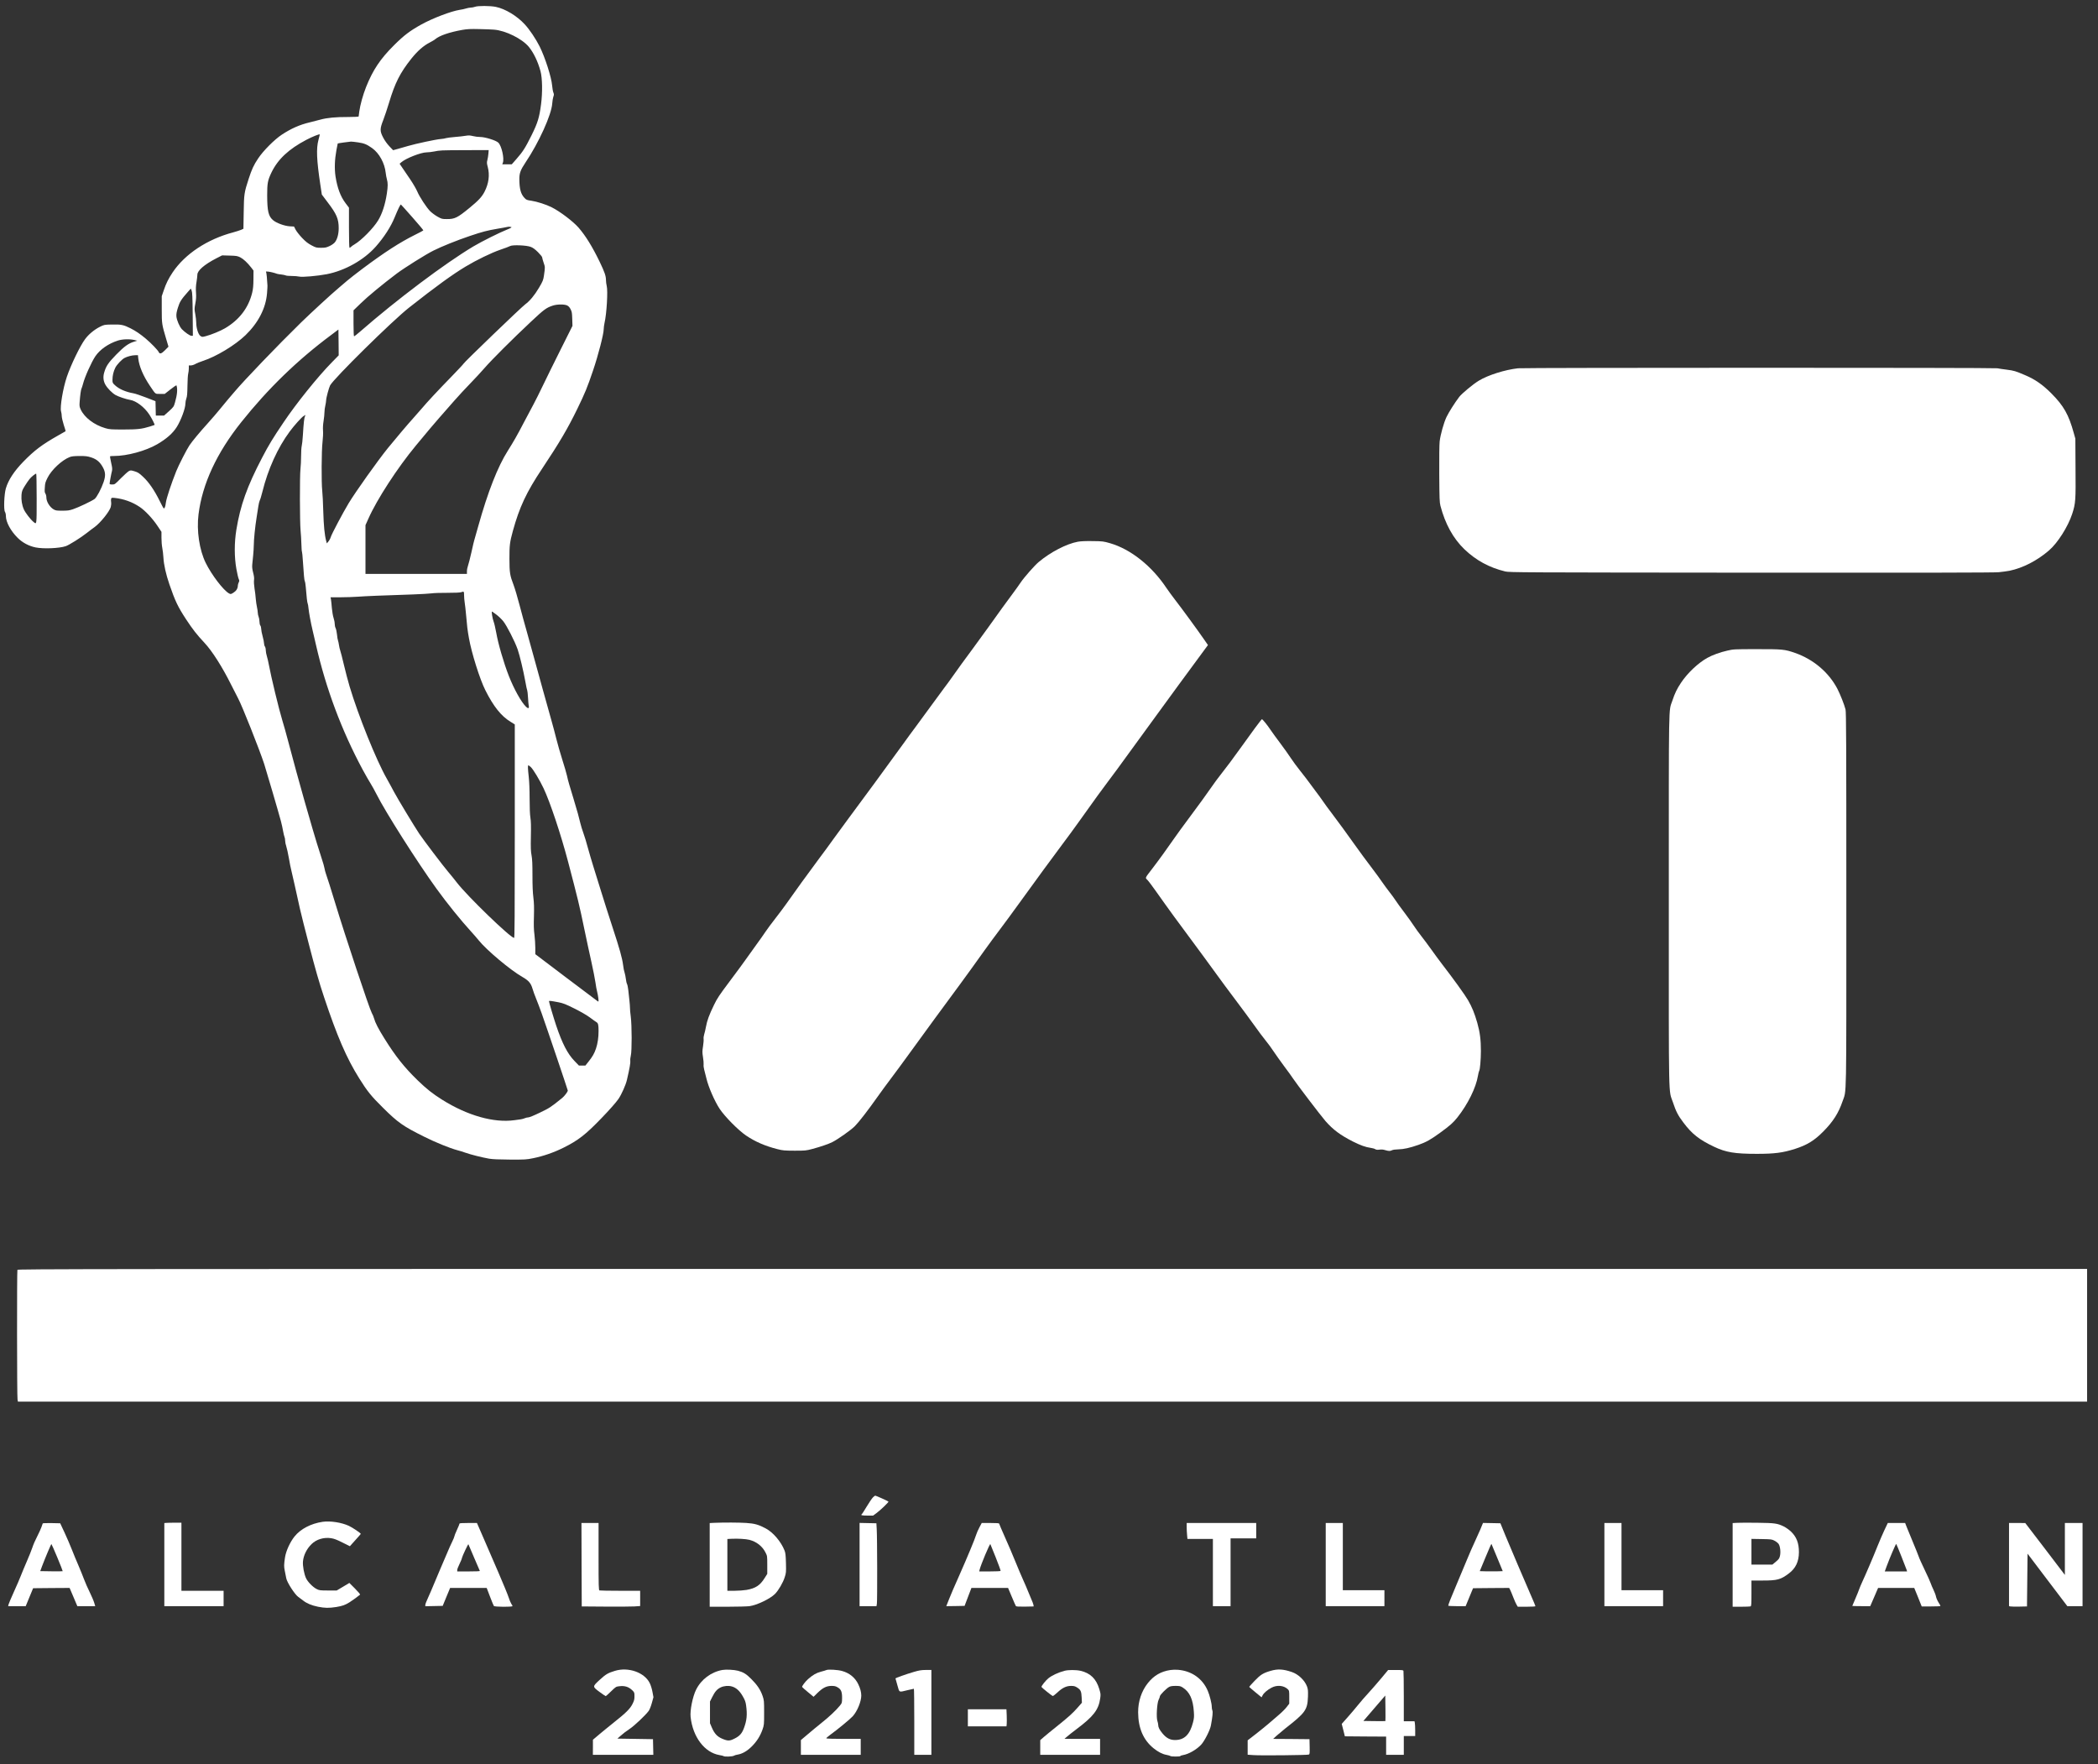 <svg width="132" height="111" viewBox="0 0 132 111" fill="none" xmlns="http://www.w3.org/2000/svg">
<rect x="0" y="0" width="132" height="111" fill="#333333" stroke="none"/>
<path d="M29.88 0.429C29.811 0.454 29.69 0.479 29.611 0.479C29.535 0.483 29.406 0.504 29.324 0.533C29.245 0.561 29.058 0.601 28.912 0.622C28.381 0.705 27.223 1.146 26.509 1.54C25.788 1.941 25.423 2.217 24.795 2.841C23.924 3.708 23.462 4.4 23.031 5.479C22.831 5.988 22.666 6.583 22.605 7.016C22.583 7.171 22.565 7.31 22.565 7.328C22.565 7.346 22.271 7.361 21.913 7.361C21.127 7.357 20.575 7.411 20.163 7.525C19.994 7.572 19.686 7.651 19.478 7.701C18.854 7.848 18.313 8.088 17.721 8.479C17.259 8.787 16.563 9.486 16.244 9.966C15.957 10.396 15.846 10.64 15.645 11.253C15.362 12.124 15.351 12.21 15.333 13.361L15.315 14.393L15.168 14.461C15.086 14.497 14.856 14.568 14.663 14.622C13.042 15.052 11.644 15.977 10.869 17.127C10.597 17.536 10.45 17.83 10.299 18.278L10.177 18.636V19.461C10.177 20.371 10.184 20.411 10.453 21.317L10.6 21.812L10.389 22.027C10.159 22.26 10.052 22.292 9.987 22.152C9.93 22.027 9.518 21.601 9.18 21.314C8.822 21.013 8.535 20.819 8.202 20.651C7.782 20.439 7.606 20.403 7.047 20.418C6.559 20.428 6.556 20.428 6.28 20.565C5.928 20.744 5.577 21.034 5.355 21.335C5.036 21.765 4.462 22.955 4.207 23.704C3.96 24.436 3.763 25.618 3.842 25.887C3.867 25.966 3.885 26.099 3.885 26.181C3.885 26.267 3.942 26.511 4.01 26.729C4.082 26.945 4.136 27.124 4.128 27.131C4.121 27.134 3.91 27.256 3.655 27.4C2.637 27.977 2.164 28.335 1.464 29.052C0.887 29.647 0.521 30.203 0.367 30.733C0.26 31.102 0.224 32.081 0.313 32.206C0.346 32.256 0.371 32.364 0.371 32.471C0.374 32.851 0.672 33.403 1.109 33.837C1.414 34.142 1.816 34.357 2.243 34.443C2.744 34.543 3.727 34.5 4.136 34.364C4.347 34.292 5.075 33.837 5.462 33.532C5.631 33.4 5.85 33.231 5.954 33.16C6.316 32.898 6.886 32.188 6.968 31.901C6.993 31.812 7.004 31.676 6.993 31.604C6.979 31.529 6.979 31.432 6.99 31.389C7.011 31.314 7.026 31.31 7.216 31.328C7.782 31.389 8.32 31.579 8.793 31.898C9.123 32.117 9.596 32.618 9.905 33.081L10.159 33.461V33.837C10.159 34.045 10.181 34.328 10.21 34.471C10.238 34.615 10.271 34.883 10.281 35.073C10.306 35.532 10.443 36.142 10.658 36.765C11.02 37.819 11.195 38.184 11.715 38.977C12.139 39.618 12.375 39.919 12.87 40.45C13.35 40.962 13.985 41.962 14.541 43.077C14.699 43.392 14.896 43.783 14.982 43.941C15.233 44.407 16.305 47.109 16.62 48.059C16.753 48.471 17.556 51.213 17.674 51.664C17.725 51.851 17.786 52.138 17.814 52.303C17.843 52.464 17.883 52.629 17.904 52.668C17.922 52.704 17.94 52.804 17.94 52.89C17.94 52.976 17.972 53.138 18.012 53.249C18.047 53.356 18.123 53.686 18.173 53.98C18.223 54.274 18.295 54.643 18.338 54.801C18.377 54.958 18.463 55.346 18.535 55.661C18.826 56.998 18.955 57.56 19.105 58.134C19.191 58.467 19.345 59.059 19.442 59.442C19.847 61.008 20.077 61.804 20.396 62.758C21.21 65.198 21.802 66.571 22.601 67.847C23.107 68.657 23.358 68.969 24.096 69.697C25.043 70.636 25.362 70.858 26.685 71.517C27.377 71.865 28.32 72.248 28.761 72.363C28.886 72.395 29.119 72.467 29.281 72.524C29.614 72.643 30.324 72.822 30.776 72.901C30.988 72.937 31.389 72.954 32.085 72.958C33.031 72.962 33.114 72.958 33.54 72.872C34.175 72.743 34.824 72.521 35.441 72.216C36.373 71.754 36.839 71.392 37.825 70.37C38.32 69.861 38.768 69.352 38.911 69.144C39.105 68.858 39.374 68.259 39.446 67.937C39.614 67.216 39.675 66.858 39.657 66.736C39.647 66.668 39.661 66.521 39.69 66.41C39.761 66.13 39.758 64.521 39.686 63.965C39.657 63.74 39.632 63.492 39.636 63.41C39.636 63.327 39.621 63.112 39.6 62.937C39.578 62.758 39.55 62.478 39.532 62.309C39.514 62.141 39.478 61.965 39.453 61.915C39.424 61.865 39.392 61.722 39.378 61.593C39.363 61.464 39.327 61.288 39.299 61.198C39.267 61.109 39.223 60.901 39.206 60.733C39.145 60.267 38.994 59.725 38.524 58.295C38.288 57.575 37.972 56.582 37.822 56.091C37.671 55.596 37.452 54.898 37.337 54.532C37.223 54.166 37.061 53.618 36.979 53.313C36.9 53.009 36.775 52.604 36.706 52.417C36.638 52.231 36.549 51.948 36.513 51.79C36.438 51.457 36.323 51.044 36.083 50.249C35.989 49.933 35.867 49.535 35.817 49.367C35.767 49.199 35.699 48.941 35.67 48.794C35.638 48.647 35.509 48.206 35.383 47.812C35.258 47.417 35.089 46.83 35.007 46.503C34.928 46.177 34.788 45.661 34.702 45.356C34.412 44.328 33.888 42.443 33.608 41.414C33.454 40.851 33.239 40.077 33.132 39.693C33.02 39.31 32.823 38.582 32.691 38.081C32.562 37.579 32.389 37.005 32.314 36.808C32.081 36.199 32.056 36.041 32.052 35.177C32.049 34.321 32.074 34.113 32.268 33.407C32.684 31.901 33.121 30.966 34.114 29.479C35.2 27.844 35.713 26.977 36.319 25.733C36.814 24.715 36.95 24.382 37.312 23.314C37.639 22.353 37.983 21.016 37.983 20.719C37.983 20.626 38.008 20.45 38.033 20.328C38.169 19.758 38.255 18.299 38.173 17.991C38.148 17.891 38.126 17.73 38.126 17.629C38.126 17.364 38.044 17.127 37.728 16.468C37.266 15.515 36.843 14.83 36.398 14.318C36.054 13.927 35.233 13.303 34.709 13.041C34.361 12.866 33.788 12.683 33.429 12.629C33.153 12.59 33.114 12.576 33.006 12.461C32.766 12.21 32.68 11.891 32.676 11.26C32.676 10.891 32.752 10.69 33.06 10.228C33.903 8.977 34.699 7.217 34.745 6.511C34.756 6.361 34.785 6.171 34.813 6.092C34.86 5.966 34.86 5.931 34.817 5.823C34.788 5.755 34.752 5.554 34.738 5.379C34.695 4.859 34.297 3.615 33.949 2.916C33.705 2.436 33.322 1.862 33.017 1.533C32.529 1.002 31.791 0.554 31.192 0.432C30.844 0.361 30.062 0.357 29.88 0.429ZM31.088 1.866C31.812 1.923 32.848 2.436 33.272 2.948C33.58 3.325 33.845 3.88 34.007 4.479C34.125 4.923 34.139 5.816 34.042 6.558C33.935 7.389 33.831 7.73 33.444 8.511C33.049 9.307 32.891 9.551 32.497 9.999L32.199 10.339H31.902H31.601L31.637 10.246C31.741 9.977 31.558 9.163 31.35 8.973C31.203 8.83 30.514 8.619 30.217 8.619C30.088 8.619 29.88 8.594 29.754 8.561C29.564 8.515 29.485 8.511 29.295 8.543C29.17 8.565 28.865 8.601 28.614 8.619C28.363 8.64 28.116 8.672 28.065 8.69C28.015 8.712 27.857 8.737 27.718 8.748C27.431 8.769 26.158 9.042 25.685 9.181C25.516 9.232 25.236 9.31 25.057 9.361L24.734 9.45L24.501 9.206C24.354 9.049 24.207 8.848 24.107 8.654C23.895 8.246 23.895 8.106 24.118 7.54C24.204 7.314 24.369 6.827 24.48 6.454C24.849 5.221 25.175 4.579 25.867 3.708C26.273 3.199 26.649 2.87 27.061 2.662C27.183 2.601 27.327 2.515 27.381 2.468C27.653 2.239 28.266 2.027 29.091 1.88C29.403 1.827 29.586 1.816 30.166 1.83C30.55 1.837 30.966 1.855 31.088 1.866ZM20.037 8.801C19.89 9.346 19.923 10.074 20.152 11.604L20.249 12.242L20.608 12.719C21.181 13.468 21.31 13.773 21.31 14.357C21.31 14.719 21.224 15.041 21.077 15.235C21.013 15.317 20.887 15.407 20.74 15.479C20.532 15.575 20.468 15.59 20.199 15.59C19.908 15.59 19.88 15.583 19.6 15.436C19.374 15.314 19.238 15.21 19.008 14.97C18.843 14.798 18.664 14.568 18.603 14.457L18.499 14.253L18.23 14.239C17.893 14.217 17.388 14.031 17.183 13.855C16.889 13.608 16.814 13.289 16.81 12.292C16.81 11.518 16.843 11.353 17.079 10.855C17.481 10.02 18.166 9.378 19.281 8.794C19.643 8.604 20.088 8.425 20.12 8.457C20.123 8.461 20.088 8.615 20.037 8.801ZM22.537 8.959C22.916 9.016 23.074 9.081 23.411 9.318C23.86 9.637 24.204 10.264 24.268 10.877C24.283 11.006 24.315 11.188 24.344 11.285C24.408 11.511 24.408 11.719 24.34 12.174C24.236 12.866 24.046 13.447 23.791 13.866C23.494 14.357 22.741 15.12 22.311 15.371C22.221 15.421 22.117 15.497 22.081 15.536C22.045 15.575 22.002 15.597 21.988 15.586C21.97 15.575 21.956 15.006 21.956 14.318V13.067L21.741 12.783C21.421 12.361 21.221 11.816 21.109 11.095C21.038 10.601 21.056 10.052 21.167 9.443C21.21 9.217 21.246 9.031 21.249 9.027C21.264 9.013 21.977 8.913 22.081 8.909C22.142 8.909 22.346 8.93 22.537 8.959ZM30.729 9.665C30.719 9.791 30.69 9.97 30.665 10.067C30.625 10.217 30.625 10.271 30.686 10.497C30.823 11.013 30.751 11.55 30.482 12.07C30.317 12.389 30.095 12.626 29.543 13.077C28.779 13.705 28.61 13.787 28.112 13.783C27.811 13.783 27.789 13.776 27.524 13.629C27.373 13.543 27.172 13.393 27.072 13.296C26.828 13.049 26.395 12.389 26.247 12.034C26.179 11.877 25.982 11.54 25.814 11.292C25.642 11.041 25.419 10.719 25.322 10.568L25.143 10.303L25.244 10.214C25.527 9.963 26.488 9.586 26.839 9.586C26.95 9.586 27.158 9.561 27.302 9.533C27.707 9.454 27.689 9.454 29.263 9.447L30.747 9.443L30.729 9.665ZM25.953 13.68C26.337 14.113 26.645 14.482 26.635 14.497C26.624 14.511 26.387 14.64 26.108 14.776C25.157 15.249 24.197 15.869 22.805 16.909C22.418 17.199 21.984 17.54 21.841 17.662C21.701 17.783 21.461 17.988 21.307 18.117C20.83 18.518 19.6 19.651 18.947 20.285C17.449 21.751 15.348 23.941 14.738 24.669C14.645 24.78 14.458 24.998 14.326 25.152C14.193 25.306 13.963 25.586 13.816 25.769C13.669 25.952 13.34 26.335 13.085 26.618C12.569 27.188 12.095 27.758 11.92 28.02C11.758 28.256 11.228 29.292 11.091 29.64C10.776 30.428 10.475 31.339 10.439 31.608C10.403 31.884 10.364 31.987 10.303 31.987C10.288 31.987 10.17 31.772 10.041 31.507C9.711 30.84 9.363 30.335 9.005 30.002C8.754 29.765 8.675 29.715 8.471 29.654C8.241 29.586 8.223 29.582 8.108 29.64C8.044 29.676 7.818 29.876 7.606 30.091C7.23 30.475 7.219 30.482 7.061 30.482C6.943 30.482 6.896 30.468 6.896 30.432C6.896 30.36 6.997 29.808 7.043 29.64C7.072 29.521 7.065 29.425 6.993 29.113C6.947 28.901 6.914 28.719 6.925 28.708C6.936 28.697 7.047 28.69 7.169 28.69C7.997 28.69 9.166 28.371 9.89 27.952C10.482 27.604 10.858 27.274 11.117 26.873C11.382 26.453 11.665 25.697 11.665 25.393C11.665 25.299 11.694 25.152 11.726 25.066C11.773 24.945 11.787 24.765 11.794 24.282C11.798 23.937 11.819 23.59 11.841 23.511C11.862 23.432 11.88 23.282 11.88 23.177V22.991H12.009C12.081 22.991 12.203 22.952 12.286 22.905C12.368 22.855 12.59 22.765 12.777 22.704C13.598 22.439 14.792 21.719 15.444 21.091C16.251 20.31 16.724 19.393 16.8 18.457C16.818 18.221 16.832 18.002 16.828 17.973C16.81 17.586 16.767 17.156 16.742 17.117C16.717 17.077 16.742 17.074 16.868 17.088C17.026 17.106 17.284 17.171 17.42 17.224C17.459 17.239 17.585 17.26 17.703 17.271C17.818 17.285 17.94 17.31 17.976 17.328C18.012 17.35 18.184 17.364 18.359 17.364C18.532 17.364 18.747 17.382 18.836 17.403C19.026 17.446 19.969 17.364 20.55 17.253C21.701 17.031 22.895 16.36 23.644 15.515C24.164 14.927 24.587 14.271 24.828 13.68C25.046 13.149 25.193 12.848 25.226 12.87C25.244 12.88 25.57 13.246 25.953 13.68ZM32.142 14.282C32.242 14.282 32.142 14.353 31.916 14.439C31.464 14.615 30.313 15.188 29.79 15.5C28.004 16.565 24.978 18.837 22.662 20.859C22.468 21.027 22.296 21.163 22.278 21.163C22.257 21.163 22.242 20.851 22.242 20.346V19.525L22.701 19.081C23.135 18.654 24.085 17.873 24.96 17.213C25.437 16.855 26.796 16.002 27.266 15.769C27.779 15.511 28.75 15.12 29.557 14.848C30.367 14.575 30.647 14.504 31.314 14.389C31.561 14.35 31.819 14.3 31.887 14.285C31.956 14.267 32.035 14.26 32.06 14.267C32.088 14.274 32.124 14.282 32.142 14.282ZM33.393 15.533C33.533 15.586 33.659 15.679 33.849 15.866C33.992 16.009 34.111 16.156 34.111 16.192C34.111 16.228 34.154 16.378 34.204 16.529C34.3 16.805 34.3 16.801 34.225 17.328C34.182 17.622 34.154 17.694 33.913 18.102C33.637 18.572 33.332 18.938 33.049 19.145C32.802 19.325 29.163 22.826 29.163 22.884C29.163 22.902 28.843 23.242 28.456 23.643C27.506 24.618 26.868 25.306 26.534 25.704C26.38 25.887 26.133 26.167 25.982 26.332C25.713 26.625 24.828 27.669 24.408 28.188C23.756 28.995 22.379 30.934 21.941 31.654C21.576 32.26 20.866 33.6 20.808 33.797C20.787 33.876 20.722 33.998 20.665 34.066L20.564 34.188L20.525 34.048C20.421 33.654 20.367 33.091 20.339 32.167C20.324 31.625 20.296 31.045 20.274 30.876C20.217 30.375 20.227 28.349 20.292 27.812C20.324 27.532 20.335 27.246 20.324 27.095C20.31 26.934 20.321 26.722 20.357 26.497C20.389 26.303 20.414 26.052 20.414 25.941C20.414 25.826 20.439 25.636 20.468 25.518C20.496 25.4 20.518 25.246 20.521 25.174C20.521 25.034 20.697 24.385 20.769 24.249C21.006 23.808 24.688 20.178 25.738 19.353C27.431 18.02 28.463 17.271 29.299 16.769C29.984 16.357 30.923 15.902 31.479 15.712C31.766 15.615 32.045 15.511 32.099 15.479C32.246 15.396 33.128 15.429 33.393 15.533ZM15.111 16.188C15.315 16.292 15.57 16.529 15.814 16.844L15.95 17.023L15.946 17.561C15.943 17.98 15.925 18.17 15.867 18.414C15.634 19.371 15.057 20.124 14.157 20.654C13.87 20.823 13.297 21.059 12.952 21.149C12.719 21.21 12.716 21.21 12.608 21.135C12.472 21.038 12.347 20.64 12.347 20.307C12.347 20.181 12.318 19.934 12.286 19.762C12.228 19.461 12.228 19.428 12.289 19.099C12.339 18.837 12.35 18.672 12.332 18.411C12.314 18.167 12.325 17.966 12.364 17.74C12.393 17.561 12.418 17.357 12.418 17.282C12.418 17.023 12.856 16.644 13.598 16.26L13.974 16.067L14.44 16.081C14.867 16.092 14.928 16.102 15.111 16.188ZM12.124 19.773L12.135 21.127H12.042C11.945 21.127 11.629 20.905 11.443 20.712C11.292 20.55 11.117 20.135 11.099 19.909C11.088 19.755 11.11 19.622 11.195 19.353C11.31 18.98 11.403 18.837 11.827 18.357L12.006 18.156L12.06 18.289C12.099 18.393 12.113 18.697 12.124 19.773ZM35.688 19.221C35.771 19.26 35.842 19.339 35.903 19.461C35.982 19.615 35.993 19.694 36.004 20.07L36.018 20.504L35.265 22.009C34.853 22.834 34.351 23.848 34.154 24.264C33.956 24.676 33.695 25.203 33.573 25.428C33.447 25.654 33.175 26.174 32.96 26.582C32.554 27.364 32.3 27.808 31.952 28.357C31.31 29.371 30.697 30.941 30.091 33.102C29.955 33.6 29.837 34.016 29.829 34.027C29.822 34.038 29.747 34.353 29.665 34.729C29.582 35.102 29.482 35.489 29.446 35.59C29.41 35.686 29.378 35.844 29.378 35.937V36.109H26.186H22.995V34.575V33.041L23.178 32.633C23.705 31.436 25.014 29.421 26.169 28.03C27.036 26.984 27.216 26.773 27.624 26.303C27.868 26.023 28.295 25.54 28.567 25.228C28.843 24.916 29.302 24.414 29.593 24.12C29.88 23.823 30.285 23.389 30.489 23.152C30.919 22.654 32.228 21.346 33.401 20.246C34.229 19.468 34.376 19.357 34.792 19.224C35.061 19.138 35.52 19.135 35.688 19.221ZM20.869 22.808C19.991 23.704 18.635 25.389 17.84 26.575C17.169 27.568 16.907 27.998 16.491 28.797C15.545 30.608 15.122 31.794 14.871 33.331C14.738 34.156 14.738 35.045 14.874 35.805C14.924 36.081 14.989 36.36 15.018 36.425C15.064 36.529 15.064 36.554 15.018 36.647C14.989 36.704 14.964 36.794 14.964 36.844C14.964 37.02 14.867 37.177 14.691 37.288C14.523 37.392 14.516 37.392 14.408 37.335C14.053 37.138 13.315 36.17 12.942 35.414C12.544 34.604 12.361 33.382 12.49 32.364C12.73 30.443 13.634 28.496 15.183 26.557C16.857 24.457 18.707 22.661 20.826 21.084L21.292 20.733L21.303 21.547L21.31 22.357L20.869 22.808ZM8.456 21.393L8.635 21.436L8.438 21.497C8.083 21.604 7.818 21.794 7.316 22.307C6.814 22.823 6.671 23.034 6.556 23.436C6.473 23.712 6.502 23.977 6.631 24.203C6.76 24.432 7.054 24.73 7.273 24.855C7.467 24.962 7.929 25.117 8.187 25.16C8.567 25.221 9.084 25.611 9.388 26.073C9.546 26.31 9.751 26.712 9.725 26.737C9.718 26.74 9.582 26.787 9.424 26.837C8.922 26.991 8.657 27.023 7.757 27.023C6.983 27.023 6.893 27.016 6.631 26.941C5.925 26.737 5.312 26.271 5.075 25.758C5 25.59 4.993 25.532 5.011 25.292C5.043 24.855 5.089 24.522 5.129 24.443C5.15 24.403 5.19 24.274 5.222 24.156C5.333 23.715 5.753 22.783 6 22.414C6.291 21.988 6.814 21.622 7.416 21.428C7.703 21.335 8.155 21.321 8.456 21.393ZM8.7 22.558C8.754 23.045 9.012 23.654 9.439 24.285C9.808 24.83 9.751 24.783 10.077 24.783H10.364L10.729 24.497C10.959 24.314 11.099 24.224 11.106 24.253C11.181 24.489 11.149 24.837 11.009 25.325C10.934 25.59 10.919 25.608 10.629 25.873L10.324 26.145H10.062H9.804L9.794 25.694L9.783 25.242L9.195 25.013C8.869 24.887 8.51 24.765 8.399 24.747C7.9 24.658 7.495 24.479 7.234 24.238C7.087 24.102 7.076 24.081 7.076 23.901C7.076 23.636 7.14 23.367 7.255 23.134C7.352 22.941 7.657 22.618 7.829 22.525C7.997 22.432 8.313 22.35 8.496 22.35L8.678 22.346L8.7 22.558ZM19.188 26.188C19.141 26.278 19.105 26.575 19.055 27.4C19.037 27.686 19.005 27.984 18.983 28.063C18.962 28.142 18.944 28.425 18.944 28.69C18.944 28.955 18.926 29.328 18.904 29.514C18.854 29.945 18.861 32.866 18.912 33.385C18.933 33.593 18.955 33.966 18.962 34.217C18.969 34.468 18.983 34.69 18.998 34.711C19.012 34.736 19.037 34.991 19.055 35.278C19.112 36.163 19.145 36.525 19.18 36.579C19.198 36.607 19.224 36.765 19.238 36.934C19.284 37.536 19.331 37.934 19.36 37.977C19.374 38.002 19.399 38.138 19.41 38.274C19.439 38.557 19.557 39.195 19.668 39.658C19.707 39.826 19.804 40.235 19.88 40.572C20.511 43.335 21.493 45.955 22.816 48.421C22.999 48.754 23.221 49.152 23.318 49.299C23.411 49.446 23.58 49.754 23.695 49.98C24.236 51.066 26.269 54.263 27.459 55.908C28.119 56.822 29.008 57.922 29.646 58.618C29.801 58.786 30.012 59.03 30.116 59.159C30.6 59.768 32.11 61.034 32.856 61.46C33.261 61.693 33.397 61.847 33.505 62.209C33.544 62.352 33.652 62.639 33.738 62.851C33.824 63.062 33.978 63.467 34.078 63.75C34.408 64.679 35.724 68.571 35.724 68.614C35.724 68.689 35.512 68.969 35.373 69.08C34.641 69.671 34.584 69.707 33.974 70.001C33.612 70.177 33.307 70.302 33.243 70.302C33.185 70.302 33.085 70.324 33.024 70.352C32.96 70.381 32.845 70.413 32.766 70.424C32.687 70.435 32.511 70.46 32.371 70.478C31.074 70.661 29.413 70.191 27.818 69.191C27.226 68.818 26.846 68.521 26.283 67.976C25.444 67.162 24.885 66.46 24.186 65.338C23.795 64.711 23.608 64.345 23.533 64.069C23.512 63.983 23.447 63.829 23.39 63.729C23.236 63.456 21.712 58.872 21.081 56.79C20.819 55.93 20.604 55.245 20.514 54.998C20.475 54.89 20.428 54.718 20.414 54.621C20.396 54.521 20.328 54.274 20.256 54.066C20.188 53.858 20.041 53.399 19.933 53.044C19.75 52.442 19.661 52.145 19.148 50.356C18.908 49.525 18.399 47.661 18.116 46.582C18.001 46.141 17.843 45.579 17.764 45.328C17.553 44.64 17.054 42.579 16.914 41.815C16.886 41.65 16.828 41.417 16.793 41.295C16.753 41.174 16.721 40.998 16.721 40.908C16.721 40.819 16.696 40.715 16.667 40.675C16.638 40.64 16.613 40.55 16.613 40.482C16.613 40.414 16.574 40.213 16.524 40.034C16.473 39.858 16.434 39.647 16.434 39.568C16.434 39.489 16.409 39.392 16.38 39.356C16.348 39.317 16.326 39.209 16.326 39.113C16.326 39.016 16.301 38.88 16.273 38.808C16.244 38.74 16.219 38.622 16.219 38.55C16.219 38.478 16.194 38.324 16.169 38.206C16.14 38.088 16.108 37.855 16.093 37.686C16.083 37.518 16.047 37.224 16.014 37.027C15.982 36.822 15.968 36.6 15.982 36.5C16 36.378 15.982 36.242 15.928 36.034C15.871 35.812 15.857 35.679 15.871 35.518C15.885 35.4 15.911 35.142 15.928 34.944C15.95 34.747 15.964 34.457 15.968 34.299C15.968 33.955 16.05 33.138 16.147 32.543C16.183 32.306 16.233 31.995 16.255 31.851C16.276 31.704 16.316 31.539 16.344 31.482C16.377 31.428 16.448 31.181 16.509 30.941C16.861 29.518 17.47 28.174 18.227 27.152C18.51 26.769 18.969 26.256 19.102 26.177C19.241 26.091 19.241 26.091 19.188 26.188ZM5.749 28.783C6.097 28.898 6.308 29.084 6.495 29.443C6.638 29.726 6.646 29.948 6.52 30.324C6.377 30.747 6.09 31.288 5.954 31.392C5.789 31.518 4.932 31.927 4.595 32.038C4.365 32.117 4.254 32.131 3.917 32.131C3.555 32.131 3.497 32.12 3.368 32.045C3.125 31.901 2.917 31.557 2.917 31.299C2.917 31.213 2.891 31.106 2.859 31.059C2.809 30.991 2.802 30.916 2.82 30.672C2.834 30.403 2.856 30.328 2.992 30.059C3.236 29.564 3.895 28.948 4.383 28.758C4.509 28.708 4.652 28.694 5.003 28.69C5.398 28.69 5.495 28.701 5.749 28.783ZM2.307 31.36C2.307 33.07 2.314 33.013 2.099 32.83C1.916 32.679 1.594 32.26 1.504 32.056C1.382 31.787 1.328 31.45 1.353 31.134C1.375 30.898 1.4 30.837 1.558 30.579C1.658 30.418 1.791 30.224 1.852 30.149C1.959 30.009 2.217 29.801 2.278 29.801C2.293 29.801 2.307 30.504 2.307 31.36ZM29.198 37.443C29.198 37.568 29.216 37.779 29.238 37.919C29.259 38.055 29.292 38.331 29.309 38.529C29.388 39.435 29.413 39.636 29.503 40.141C29.665 41.073 30.192 42.747 30.539 43.432C31.049 44.446 31.529 45.048 32.113 45.407L32.389 45.579V52.295C32.389 57.647 32.379 59.012 32.346 59.012C32.11 59.001 29.41 56.392 28.75 55.535C28.575 55.31 28.32 54.994 28.187 54.84C27.908 54.517 26.649 52.858 26.377 52.453C26.058 51.976 25.018 50.252 24.785 49.815C24.663 49.578 24.458 49.209 24.336 48.991C23.677 47.837 22.544 45.027 21.995 43.188C21.895 42.851 21.733 42.238 21.637 41.826C21.54 41.41 21.436 41.009 21.407 40.93C21.378 40.851 21.343 40.697 21.328 40.589C21.314 40.482 21.285 40.353 21.267 40.303C21.246 40.252 21.217 40.084 21.203 39.923C21.185 39.761 21.149 39.582 21.117 39.521C21.084 39.46 21.059 39.339 21.059 39.249C21.059 39.159 21.027 38.991 20.988 38.88C20.948 38.765 20.901 38.486 20.88 38.26C20.862 38.034 20.837 37.787 20.823 37.711L20.797 37.579H21.425C21.769 37.579 22.257 37.561 22.515 37.543C22.967 37.507 24.136 37.461 25.989 37.4C26.502 37.382 27.033 37.349 27.169 37.331C27.305 37.31 27.75 37.296 28.155 37.299C28.592 37.299 28.937 37.285 29.001 37.263C29.191 37.199 29.198 37.202 29.198 37.443ZM31.224 38.665C31.36 38.765 31.558 38.955 31.662 39.084C31.88 39.353 32.393 40.353 32.569 40.858C32.701 41.242 32.931 42.202 33.056 42.898C33.103 43.17 33.157 43.414 33.171 43.435C33.185 43.457 33.207 43.661 33.221 43.887C33.232 44.113 33.254 44.349 33.268 44.41C33.304 44.572 33.232 44.596 33.103 44.475C32.802 44.188 32.339 43.356 32.013 42.525C31.694 41.708 31.343 40.507 31.221 39.804C31.17 39.518 31.095 39.202 31.056 39.106C30.988 38.93 30.912 38.475 30.952 38.475C30.966 38.475 31.084 38.561 31.224 38.665ZM33.401 48.267C33.558 48.417 33.953 49.077 34.2 49.596C34.612 50.467 35.294 52.51 35.745 54.227C36.344 56.507 36.47 57.023 36.746 58.367C36.896 59.087 37.104 60.062 37.212 60.535C37.316 61.008 37.431 61.582 37.463 61.808C37.492 62.033 37.542 62.299 37.571 62.399C37.596 62.496 37.632 62.682 37.646 62.808C37.667 63.005 37.664 63.03 37.617 63.005C37.585 62.987 36.688 62.309 35.62 61.503L33.68 60.034V59.639C33.68 59.421 33.655 59.051 33.627 58.815C33.583 58.489 33.576 58.206 33.594 57.65C33.608 57.084 33.601 56.815 33.558 56.467C33.519 56.159 33.501 55.729 33.501 55.073C33.501 54.349 33.487 54.052 33.444 53.819C33.397 53.568 33.386 53.346 33.401 52.632C33.415 51.987 33.408 51.672 33.372 51.45C33.34 51.252 33.322 50.829 33.322 50.249C33.322 49.7 33.3 49.173 33.268 48.887C33.207 48.342 33.2 48.152 33.246 48.152C33.264 48.152 33.336 48.206 33.401 48.267ZM35.15 63.062C35.437 63.12 35.595 63.181 36.14 63.453C36.541 63.654 36.907 63.865 37.108 64.012C37.284 64.145 37.47 64.277 37.524 64.309C37.635 64.374 37.66 64.474 37.66 64.876C37.66 65.274 37.603 65.657 37.499 65.969C37.391 66.288 37.276 66.485 37.026 66.797L36.832 67.041H36.627H36.423L36.136 66.743C35.71 66.302 35.373 65.65 34.996 64.532C34.831 64.041 34.541 63.062 34.541 62.994C34.541 62.955 34.648 62.965 35.15 63.062Z" fill="white"/>
<path d="M95.513 23.171C94.684 23.264 93.627 23.597 93.042 23.952C92.695 24.16 91.974 24.758 91.812 24.97C91.54 25.325 91.146 25.948 91.009 26.239C90.837 26.601 90.629 27.346 90.579 27.776C90.558 27.97 90.547 28.798 90.554 29.837C90.565 31.382 90.572 31.604 90.629 31.826C90.927 32.963 91.429 33.877 92.132 34.554C92.863 35.256 93.702 35.712 94.706 35.955C94.961 36.016 95.703 36.02 110.16 36.031C120.92 36.038 125.466 36.031 125.756 36.002C125.982 35.98 126.291 35.937 126.438 35.909C127.27 35.737 128.173 35.274 128.915 34.633C129.464 34.163 130.116 33.131 130.378 32.328C130.59 31.672 130.604 31.482 130.586 29.443L130.575 27.597L130.479 27.257C130.156 26.084 129.844 25.533 129.059 24.744C128.51 24.196 128.04 23.869 127.424 23.608C126.8 23.343 126.725 23.318 126.244 23.257C126.004 23.228 125.746 23.189 125.667 23.171C125.491 23.128 95.875 23.131 95.513 23.171Z" fill="white"/>
<path d="M67.812 34.084C67.102 34.216 66.101 34.732 65.352 35.36C65.094 35.575 64.438 36.32 64.219 36.646C64.122 36.793 63.907 37.091 63.746 37.309C63.301 37.908 62.917 38.435 62.179 39.471C61.81 39.987 61.365 40.6 61.189 40.833C60.806 41.345 60.196 42.184 59.909 42.596C59.794 42.764 59.551 43.094 59.371 43.331C59.192 43.567 58.812 44.084 58.529 44.478C58.246 44.872 57.826 45.446 57.597 45.75C57.367 46.055 57.037 46.506 56.862 46.754C56.388 47.42 53.681 51.112 53.287 51.628C53.1 51.876 52.742 52.367 52.487 52.721C52.233 53.076 51.792 53.682 51.501 54.065C50.963 54.782 49.881 56.277 49.436 56.915C49.296 57.112 49.002 57.506 48.78 57.789C48.557 58.072 48.278 58.452 48.156 58.632C48.038 58.811 47.787 59.166 47.597 59.424C47.41 59.678 47.13 60.069 46.976 60.291C46.822 60.513 46.349 61.158 45.922 61.725C45.248 62.624 45.119 62.818 44.925 63.223C44.617 63.854 44.488 64.212 44.42 64.588C44.388 64.764 44.337 64.983 44.305 65.08C44.276 65.173 44.258 65.302 44.269 65.366C44.28 65.427 44.262 65.639 44.233 65.829C44.183 66.141 44.183 66.209 44.23 66.51C44.262 66.692 44.276 66.904 44.269 66.976C44.258 67.051 44.276 67.194 44.305 67.298C44.334 67.402 44.398 67.657 44.449 67.865C44.574 68.395 44.958 69.273 45.27 69.753C45.599 70.251 46.446 71.108 46.941 71.445C47.521 71.836 48.142 72.105 48.92 72.302C49.26 72.388 49.361 72.395 49.995 72.398C50.673 72.398 50.709 72.395 51.128 72.284C51.634 72.147 52.129 71.979 52.369 71.857C52.717 71.682 53.534 71.105 53.778 70.861C54.036 70.603 54.596 69.882 55.248 68.958C55.442 68.682 55.8 68.198 56.037 67.882C56.277 67.567 56.858 66.778 57.324 66.133C58.12 65.029 59.375 63.32 60.386 61.951C60.626 61.624 60.967 61.158 61.143 60.911C61.322 60.664 61.681 60.166 61.939 59.8C62.2 59.434 62.634 58.847 62.903 58.492C63.172 58.137 63.688 57.434 64.05 56.933C65.072 55.517 66.309 53.825 66.844 53.116C67.112 52.761 67.557 52.155 67.833 51.768C68.948 50.205 69.35 49.65 69.726 49.155C69.945 48.872 70.526 48.08 71.017 47.399C71.512 46.718 72.279 45.66 72.727 45.051C73.176 44.438 73.821 43.553 74.165 43.08C74.513 42.607 75.065 41.85 75.399 41.403L76.001 40.585L75.761 40.238C75.37 39.671 74.323 38.238 73.947 37.757C73.757 37.51 73.502 37.162 73.384 36.987C72.459 35.6 71.132 34.55 69.841 34.177C69.429 34.059 69.382 34.051 68.748 34.044C68.299 34.037 67.998 34.051 67.812 34.084Z" fill="white"/>
<path d="M108.672 40.937C108.224 41.037 107.732 41.216 107.413 41.395C106.832 41.722 106.173 42.345 105.764 42.958C105.509 43.342 105.377 43.611 105.219 44.087C104.979 44.804 104.997 43.754 104.997 56.664C104.997 69.721 104.972 68.506 105.255 69.352C105.448 69.933 105.578 70.184 105.911 70.624C106.456 71.348 106.904 71.703 107.847 72.151C108.586 72.502 109.145 72.596 110.536 72.596C111.655 72.596 112.171 72.528 112.939 72.284C113.699 72.04 114.154 71.761 114.724 71.183C115.33 70.571 115.674 70.033 115.925 69.298C116.187 68.535 116.166 69.624 116.166 56.61C116.166 46.686 116.158 44.804 116.115 44.639C116.044 44.345 115.775 43.668 115.603 43.338C115.061 42.302 114.093 41.481 112.931 41.077C112.282 40.854 112.15 40.84 110.522 40.843C109.098 40.843 109.059 40.847 108.672 40.937Z" fill="white"/>
<path d="M78.943 45.83C78.71 46.153 78.312 46.701 78.061 47.049C77.549 47.766 77.172 48.267 76.785 48.758C76.638 48.941 76.387 49.282 76.233 49.508C75.935 49.941 75.415 50.658 74.68 51.644C74.44 51.959 74.096 52.439 73.909 52.705C73.432 53.393 72.877 54.16 72.493 54.658C72.023 55.271 72.045 55.217 72.192 55.364C72.26 55.432 72.489 55.737 72.704 56.041C73.637 57.357 73.881 57.694 75.684 60.124C76.043 60.608 76.477 61.203 76.652 61.45C76.828 61.697 77.312 62.35 77.728 62.902C78.144 63.454 78.678 64.178 78.918 64.514C79.155 64.848 79.474 65.278 79.628 65.464C79.782 65.651 80.008 65.959 80.13 66.149C80.252 66.335 80.553 66.755 80.793 67.081C81.037 67.403 81.292 67.758 81.36 67.866C81.561 68.174 83.103 70.199 83.393 70.532C83.87 71.077 84.329 71.418 85.125 71.823C85.605 72.063 85.921 72.177 86.243 72.221C86.351 72.235 86.477 72.271 86.519 72.299C86.58 72.339 86.652 72.35 86.792 72.332C86.918 72.314 87.036 72.324 87.158 72.364C87.38 72.428 87.463 72.432 87.584 72.367C87.642 72.339 87.807 72.317 87.975 72.314C88.323 72.306 88.692 72.224 89.248 72.031C89.736 71.859 90.026 71.694 90.621 71.26C91.249 70.801 91.428 70.64 91.697 70.303C92.353 69.475 92.869 68.428 92.988 67.686C93.013 67.54 93.049 67.396 93.067 67.371C93.117 67.307 93.174 66.658 93.174 66.127C93.174 65.425 93.113 64.945 92.948 64.36C92.769 63.74 92.618 63.368 92.36 62.92C92.181 62.608 91.414 61.543 90.718 60.644C90.55 60.421 90.245 60.013 90.048 59.733C89.847 59.454 89.567 59.074 89.424 58.895C89.277 58.712 89.069 58.421 88.954 58.246C88.843 58.07 88.57 57.694 88.352 57.404C88.133 57.117 87.886 56.776 87.803 56.647C87.721 56.518 87.552 56.289 87.43 56.135C87.308 55.981 87.097 55.694 86.96 55.497C86.824 55.296 86.598 54.988 86.462 54.809C86.121 54.364 85.39 53.375 85.24 53.153C85.028 52.841 83.981 51.411 83.734 51.092C83.601 50.923 83.386 50.626 83.249 50.429C83.113 50.232 82.92 49.966 82.819 49.837C82.719 49.708 82.532 49.457 82.407 49.282C82.278 49.103 82.013 48.758 81.815 48.511C81.618 48.264 81.346 47.898 81.213 47.694C81.084 47.493 80.783 47.074 80.55 46.762C80.317 46.454 80.04 46.07 79.933 45.913C79.728 45.604 79.438 45.25 79.395 45.25C79.381 45.25 79.18 45.511 78.943 45.83Z" fill="white"/>
<path d="M1.095 79.897C1.063 79.983 1.067 87.879 1.103 88.051L1.128 88.188H66.219H131.314V84.012V79.836H66.219C4.254 79.836 1.12 79.84 1.095 79.897Z" fill="white"/>
<path d="M54.918 94.216C54.857 94.28 54.681 94.538 54.53 94.789C54.38 95.04 54.243 95.255 54.226 95.266C54.125 95.33 54.226 95.356 54.563 95.356H54.935L55.144 95.201C55.402 95.011 55.932 94.502 55.9 94.474C55.864 94.438 55.111 94.101 55.068 94.101C55.047 94.101 54.978 94.155 54.918 94.216Z" fill="white"/>
<path d="M20.306 95.747C19.567 95.854 18.908 96.198 18.531 96.671C18.248 97.026 17.993 97.582 17.932 97.987C17.864 98.442 17.861 98.564 17.918 98.833C17.95 98.98 17.993 99.191 18.011 99.302C18.061 99.567 18.553 100.327 18.768 100.474C18.847 100.528 18.979 100.625 19.062 100.693C19.288 100.876 19.6 101.008 20.008 101.091C20.442 101.177 20.693 101.18 21.152 101.109C21.547 101.044 21.715 100.983 21.991 100.811C22.163 100.704 22.554 100.421 22.654 100.331C22.672 100.313 22.547 100.163 22.335 99.948L21.98 99.593L21.582 99.833L21.184 100.069H20.647C20.155 100.069 20.095 100.062 19.933 99.983C19.693 99.865 19.37 99.539 19.256 99.299C19.13 99.03 19.037 98.517 19.062 98.238C19.098 97.851 19.295 97.453 19.6 97.152C19.904 96.851 20.374 96.707 20.837 96.779C21.02 96.808 21.202 96.876 21.547 97.051L22.013 97.284L22.35 96.908C22.536 96.704 22.694 96.525 22.698 96.51C22.712 96.467 22.185 96.112 21.948 96.001C21.493 95.79 20.783 95.679 20.306 95.747Z" fill="white"/>
<path d="M10.475 95.815L10.339 95.825V98.442V101.055H12.203H14.068V100.571V100.087H12.741H11.415V97.944V95.804H11.009C10.791 95.804 10.547 95.808 10.475 95.815Z" fill="white"/>
<path d="M44.95 95.811L44.652 95.826V98.457V101.091H45.775C46.388 101.091 47.012 101.073 47.155 101.055C47.614 100.994 48.449 100.596 48.758 100.288C48.98 100.066 49.267 99.571 49.371 99.238C49.461 98.962 49.464 98.912 49.45 98.342C49.435 97.836 49.421 97.711 49.36 97.55C49.138 96.994 48.654 96.424 48.188 96.17C47.736 95.926 47.481 95.854 46.947 95.819C46.481 95.79 45.57 95.786 44.95 95.811ZM47.155 96.883C47.603 97.001 47.965 97.284 48.163 97.679C48.274 97.897 48.274 97.904 48.274 98.46V99.023L48.112 99.281C47.822 99.747 47.539 99.933 46.969 100.033C46.793 100.062 46.452 100.087 46.209 100.087H45.764V98.457V96.829L46.044 96.815C46.434 96.797 46.933 96.826 47.155 96.883Z" fill="white"/>
<path d="M109.31 95.811L109.013 95.826V98.457V101.091H109.547C109.841 101.091 110.106 101.08 110.139 101.069C110.189 101.051 110.196 100.944 110.196 100.245V99.442H110.906C111.82 99.442 112.035 99.385 112.548 98.998C112.978 98.675 113.179 98.252 113.183 97.668C113.186 97.08 113.028 96.682 112.663 96.342C112.548 96.238 112.354 96.102 112.232 96.041C111.824 95.844 111.67 95.822 110.59 95.808C110.049 95.801 109.472 95.801 109.31 95.811ZM111.648 96.937C111.748 96.987 111.863 97.08 111.906 97.141C112.007 97.295 112.046 97.657 111.989 97.897C111.953 98.055 111.913 98.105 111.731 98.259L111.515 98.439H110.856H110.196V97.629V96.822L110.834 96.833C111.436 96.844 111.48 96.847 111.648 96.937Z" fill="white"/>
<path d="M2.69 95.847C2.683 95.865 2.647 95.965 2.611 96.073C2.575 96.18 2.453 96.445 2.342 96.664C2.228 96.879 2.091 97.195 2.038 97.363C1.98 97.531 1.826 97.926 1.686 98.241C1.55 98.556 1.381 98.958 1.313 99.137C1.245 99.313 1.048 99.775 0.872 100.159C0.7 100.542 0.546 100.901 0.535 100.954L0.514 101.055H1.066H1.618L1.851 100.488L2.084 99.926L3.231 99.915L4.379 99.908L4.623 100.481L4.866 101.055H5.429H5.992L5.924 100.829C5.888 100.707 5.759 100.413 5.645 100.177C5.526 99.94 5.372 99.585 5.297 99.388C5.225 99.191 5.064 98.797 4.942 98.51C4.816 98.223 4.626 97.764 4.519 97.488C4.411 97.213 4.203 96.729 4.056 96.413L3.787 95.84L3.246 95.829C2.948 95.825 2.701 95.832 2.69 95.847ZM3.608 97.994C3.802 98.46 3.952 98.847 3.945 98.854C3.938 98.865 3.615 98.865 3.231 98.861L2.532 98.85L2.651 98.528C2.851 98.001 3.21 97.148 3.235 97.148C3.246 97.148 3.414 97.531 3.608 97.994Z" fill="white"/>
<path d="M28.911 95.862C28.911 95.887 28.839 96.062 28.75 96.256C28.66 96.449 28.588 96.632 28.588 96.665C28.588 96.693 28.531 96.833 28.463 96.973C28.391 97.109 28.233 97.467 28.108 97.768C27.982 98.069 27.792 98.517 27.681 98.765C27.574 99.008 27.402 99.417 27.298 99.675C27.194 99.93 27.029 100.31 26.936 100.514C26.839 100.718 26.76 100.926 26.76 100.973V101.059L27.308 101.048L27.853 101.037L28.086 100.471L28.32 99.908H29.47H30.621L30.829 100.453C30.944 100.754 31.055 101.023 31.073 101.044C31.12 101.105 32.246 101.112 32.246 101.051C32.246 101.03 32.213 100.965 32.17 100.908C32.131 100.851 32.052 100.664 31.998 100.492C31.941 100.317 31.654 99.621 31.36 98.94C31.066 98.259 30.639 97.281 30.417 96.761L30.008 95.822H29.46C29.072 95.822 28.911 95.833 28.911 95.862ZM29.825 97.991C30.019 98.446 30.18 98.826 30.191 98.84C30.198 98.858 29.883 98.869 29.488 98.869H28.768V98.779C28.768 98.729 28.829 98.564 28.907 98.41C28.983 98.259 29.058 98.077 29.069 98.008C29.094 97.894 29.449 97.138 29.47 97.159C29.474 97.163 29.635 97.539 29.825 97.991Z" fill="white"/>
<path d="M36.591 98.445L36.602 101.072L38.072 101.083C38.882 101.09 39.707 101.083 39.911 101.072L40.277 101.047V100.567V100.087H39.026C38.337 100.087 37.749 100.076 37.717 100.065C37.667 100.044 37.66 99.825 37.66 97.933V95.822H37.122H36.584L36.591 98.445Z" fill="white"/>
<path d="M54.082 98.438V101.055H54.616H55.147L55.172 100.89C55.201 100.678 55.194 96.721 55.161 96.216L55.14 95.84L54.613 95.829L54.082 95.818V98.438Z" fill="white"/>
<path d="M61.621 96.098C61.539 96.252 61.449 96.457 61.42 96.557C61.338 96.833 60.836 98.037 60.338 99.159C60.087 99.718 59.803 100.374 59.71 100.618L59.538 101.055L60.112 101.048L60.689 101.037L60.904 100.471L61.119 99.908H62.27H63.425L63.654 100.453C63.78 100.754 63.898 101.023 63.916 101.048C63.941 101.08 64.088 101.091 64.493 101.084L65.035 101.073L65.024 100.983C65.017 100.933 64.956 100.765 64.884 100.607C64.816 100.449 64.719 100.22 64.672 100.098C64.626 99.973 64.497 99.679 64.389 99.439C64.282 99.202 64.052 98.665 63.884 98.249C63.715 97.829 63.418 97.134 63.22 96.697C63.027 96.263 62.865 95.887 62.865 95.865C62.865 95.833 62.711 95.822 62.317 95.822H61.768L61.621 96.098ZM62.647 97.984C62.826 98.435 62.966 98.815 62.955 98.837C62.941 98.855 62.643 98.869 62.27 98.869H61.611L61.632 98.768C61.711 98.449 62.27 97.113 62.31 97.152C62.317 97.159 62.467 97.535 62.647 97.984Z" fill="white"/>
<path d="M74.663 96.08C74.663 96.223 74.674 96.449 74.688 96.582L74.71 96.825H75.509H76.312V98.94V101.055H76.868H77.424V98.922V96.79H78.231H79.037V96.306V95.822H76.85H74.663V96.08Z" fill="white"/>
<path d="M83.411 98.438V101.055H85.258H87.104V100.553V100.051H85.796H84.487V97.936V95.822H83.949H83.411V98.438Z" fill="white"/>
<path d="M93.25 95.955C93.221 96.03 93.164 96.163 93.128 96.252C93.092 96.342 92.945 96.664 92.805 96.969C92.662 97.274 92.432 97.797 92.296 98.134C92.16 98.467 91.87 99.162 91.651 99.675C91.278 100.55 91.12 100.955 91.12 101.026C91.12 101.041 91.368 101.055 91.669 101.055H92.214L92.447 100.489L92.68 99.926L93.816 99.915L94.953 99.908L95.021 100.041C95.057 100.116 95.147 100.331 95.218 100.517C95.29 100.704 95.383 100.912 95.423 100.973L95.494 101.091H96.05C96.373 101.091 96.606 101.076 96.606 101.059C96.606 101.037 96.488 100.754 96.341 100.421C95.892 99.392 95.05 97.417 94.716 96.611L94.401 95.84L93.856 95.829L93.307 95.819L93.25 95.955ZM94.2 98.008L94.548 98.851L94.2 98.862C94.007 98.865 93.68 98.865 93.476 98.862L93.103 98.851L93.465 97.98C93.662 97.499 93.831 97.12 93.838 97.138C93.841 97.152 94.007 97.546 94.2 98.008Z" fill="white"/>
<path d="M100.944 98.438V101.055H102.791H104.637V100.553V100.051H103.329H102.02V97.936V95.822H101.482H100.944V98.438Z" fill="white"/>
<path d="M118.567 96.259C118.452 96.502 118.251 96.972 118.115 97.309C117.86 97.954 117.394 99.04 117.158 99.549C117.082 99.717 116.996 99.918 116.971 99.997C116.946 100.076 116.839 100.338 116.735 100.581C116.627 100.825 116.541 101.029 116.541 101.04C116.541 101.047 116.796 101.054 117.108 101.054H117.67L117.918 100.481L118.165 99.907H119.302H120.438L120.675 100.488L120.908 101.072H121.482C121.797 101.072 122.066 101.062 122.081 101.047C122.095 101.036 122.045 100.936 121.969 100.825C121.898 100.714 121.826 100.549 121.808 100.456C121.79 100.359 121.718 100.169 121.65 100.029C121.582 99.889 121.5 99.696 121.468 99.599C121.435 99.502 121.27 99.13 121.095 98.771C120.923 98.413 120.75 98.037 120.718 97.929C120.682 97.825 120.521 97.424 120.36 97.04C120.198 96.657 120.019 96.223 119.965 96.079L119.865 95.822H119.32H118.775L118.567 96.259ZM119.635 97.936C119.804 98.359 119.951 98.743 119.965 98.786L119.987 98.868H119.288H118.585L118.707 98.535C118.907 97.99 119.284 97.115 119.305 97.14C119.32 97.155 119.467 97.513 119.635 97.936Z" fill="white"/>
<path d="M126.402 98.438V101.054L126.485 101.072C126.528 101.083 126.782 101.086 127.048 101.083L127.532 101.072L127.55 99.412L127.568 97.753L128.819 99.405L130.07 101.054H130.551H131.028V98.438V95.821H130.472H129.916V97.456V99.09L128.672 97.456L127.424 95.825L126.915 95.821H126.402V98.438Z" fill="white"/>
<path d="M38.686 105.126C38.252 105.259 38.119 105.334 37.732 105.689C37.266 106.119 37.266 106.115 37.728 106.456C37.922 106.599 38.094 106.717 38.112 106.717C38.126 106.717 38.277 106.581 38.446 106.416C38.739 106.13 38.761 106.115 38.958 106.094C39.31 106.051 39.546 106.123 39.786 106.352C39.912 106.477 39.919 106.492 39.919 106.721C39.919 106.922 39.901 106.997 39.794 107.209C39.643 107.513 39.392 107.76 38.611 108.381C38.313 108.617 37.901 108.958 37.689 109.133L37.305 109.459V109.932L37.302 110.409H39.202H41.106L41.095 109.915L41.084 109.424L39.966 109.406L38.843 109.388L39.069 109.191C39.191 109.079 39.431 108.897 39.604 108.786C39.912 108.581 40.615 107.918 40.816 107.642C40.873 107.563 40.955 107.355 41.013 107.144L41.113 106.782L41.052 106.452C41.02 106.273 40.945 106.026 40.884 105.904C40.557 105.226 39.535 104.864 38.686 105.126Z" fill="white"/>
<path d="M45.452 105.069C44.738 105.198 44.114 105.667 43.795 106.313C43.58 106.746 43.404 107.614 43.451 108.026C43.587 109.284 44.329 110.266 45.265 110.424C45.398 110.445 45.52 110.477 45.534 110.492C45.581 110.538 46.083 110.52 46.169 110.467C46.212 110.442 46.319 110.406 46.405 110.395C46.703 110.348 47.015 110.169 47.309 109.872C47.621 109.556 47.832 109.223 47.976 108.814C48.073 108.535 48.076 108.51 48.076 107.757C48.076 107.015 48.073 106.976 47.979 106.7C47.85 106.323 47.646 106.015 47.27 105.639C46.958 105.323 46.771 105.209 46.434 105.119C46.19 105.055 45.688 105.029 45.452 105.069ZM46.05 106.108C46.316 106.184 46.535 106.381 46.724 106.71C46.875 106.969 46.911 107.072 46.943 107.302C47.022 107.879 46.99 108.241 46.803 108.736C46.685 109.055 46.535 109.227 46.233 109.377C45.914 109.542 45.803 109.546 45.455 109.402C45.129 109.266 44.957 109.083 44.788 108.696L44.67 108.42V107.739V107.055L44.803 106.789C44.978 106.434 45.115 106.277 45.344 106.166C45.548 106.069 45.828 106.044 46.05 106.108Z" fill="white"/>
<path d="M52.002 105.072C51.952 105.094 51.791 105.144 51.644 105.18C51.36 105.255 51.135 105.384 50.844 105.642C50.665 105.8 50.446 106.09 50.468 106.14C50.475 106.158 50.64 106.305 50.833 106.463L51.188 106.757L51.446 106.502C51.773 106.187 52.006 106.072 52.321 106.072C52.501 106.072 52.583 106.09 52.701 106.162C52.92 106.287 52.985 106.445 52.981 106.836C52.977 107.144 52.977 107.151 52.841 107.316C52.601 107.61 52.178 108.008 51.715 108.377C51.468 108.574 51.07 108.904 50.83 109.108L50.389 109.481V109.947V110.409H52.271H54.154V109.907V109.406H53.081C52.49 109.406 51.999 109.391 51.988 109.373C51.977 109.355 52.085 109.259 52.228 109.155C52.73 108.789 53.494 108.158 53.655 107.979C53.942 107.66 54.189 107.051 54.189 106.678C54.186 106.456 54.128 106.234 54.006 105.979C53.806 105.553 53.447 105.259 52.97 105.13C52.709 105.058 52.117 105.022 52.002 105.072Z" fill="white"/>
<path d="M73.64 105.072C73.042 105.162 72.604 105.416 72.224 105.889C71.823 106.391 71.604 107.044 71.608 107.739C71.615 108.728 71.93 109.466 72.572 109.99C72.873 110.23 73.131 110.366 73.4 110.413C73.511 110.434 73.619 110.466 73.64 110.484C73.683 110.527 74.268 110.527 74.268 110.484C74.268 110.466 74.336 110.441 74.422 110.427C74.784 110.366 75.257 110.097 75.566 109.778C75.774 109.56 76.132 108.864 76.186 108.563C76.287 108.029 76.319 107.696 76.279 107.621C76.258 107.578 76.24 107.47 76.24 107.373C76.24 107.18 76.107 106.649 75.989 106.38C75.659 105.606 74.971 105.126 74.107 105.058C73.97 105.047 73.759 105.054 73.64 105.072ZM74.415 106.173C74.852 106.452 75.064 106.918 75.114 107.703C75.136 108.001 75.125 108.112 75.064 108.355C74.867 109.133 74.519 109.477 73.927 109.477C73.619 109.477 73.386 109.355 73.149 109.072C72.948 108.832 72.87 108.674 72.87 108.52C72.87 108.466 72.844 108.355 72.819 108.276C72.74 108.051 72.794 107.147 72.898 106.943C72.941 106.861 72.977 106.76 72.977 106.725C72.977 106.642 73.389 106.226 73.558 106.137C73.64 106.09 73.755 106.072 73.963 106.072C74.221 106.072 74.272 106.083 74.415 106.173Z" fill="white"/>
<path d="M79.94 105.126C79.467 105.266 79.317 105.359 78.933 105.757C78.743 105.954 78.592 106.126 78.599 106.137C78.607 106.152 78.782 106.302 78.994 106.478L79.374 106.79L79.438 106.668C79.517 106.514 79.736 106.327 80.001 106.184C80.346 106.001 80.769 106.04 81.02 106.277C81.113 106.37 81.116 106.381 81.116 106.782V107.191L80.955 107.399C80.869 107.514 80.647 107.736 80.464 107.89C80.281 108.048 79.991 108.298 79.819 108.445C79.646 108.592 79.281 108.89 79.005 109.105L78.499 109.496V109.947V110.402L78.879 110.427C79.345 110.46 82.257 110.431 82.346 110.392C82.404 110.367 82.407 110.316 82.4 109.893L82.389 109.424L81.246 109.413L80.102 109.406L80.328 109.198C80.453 109.087 80.69 108.89 80.851 108.761C82.142 107.754 82.26 107.585 82.293 106.754C82.303 106.359 82.296 106.281 82.231 106.101C82.085 105.714 81.683 105.334 81.278 105.198C80.733 105.012 80.389 104.994 79.94 105.126Z" fill="white"/>
<path d="M57.488 105.194C56.99 105.341 56.341 105.571 56.341 105.603C56.341 105.614 56.398 105.811 56.463 106.036C56.599 106.51 56.531 106.477 57.112 106.338C57.309 106.291 57.481 106.252 57.499 106.252C57.513 106.252 57.524 107.187 57.524 108.33V110.409H58.062H58.6V107.739V105.069H58.252C57.962 105.072 57.829 105.094 57.488 105.194Z" fill="white"/>
<path d="M66.973 105.123C66.575 105.23 66.188 105.409 65.958 105.596C65.786 105.735 65.507 106.087 65.528 106.14C65.542 106.18 66.163 106.682 66.231 106.707C66.256 106.717 66.385 106.621 66.521 106.492C66.837 106.194 67.088 106.072 67.389 106.072C67.575 106.072 67.64 106.09 67.78 106.18C67.995 106.32 68.038 106.416 68.056 106.807L68.07 107.13L67.805 107.434C67.489 107.793 67.246 108.015 66.471 108.635C66.156 108.886 65.797 109.18 65.675 109.287L65.449 109.484V109.947V110.409H67.332H69.214V109.907V109.406H68.095L66.973 109.402L67.117 109.277C67.195 109.205 67.471 108.99 67.726 108.796C68.798 107.993 69.121 107.574 69.221 106.861C69.257 106.606 69.253 106.567 69.164 106.269C68.97 105.624 68.601 105.266 67.988 105.123C67.708 105.058 67.213 105.058 66.973 105.123Z" fill="white"/>
<path d="M86.899 105.599C86.655 105.89 86.297 106.302 86.096 106.52C85.895 106.735 85.601 107.076 85.443 107.273C85.286 107.47 84.988 107.818 84.787 108.047L84.418 108.463L84.518 108.854L84.615 109.244L85.913 109.255L87.211 109.262V109.836V110.409H87.767H88.323V109.818V109.226H88.681H89.04V108.872C89.04 108.678 89.029 108.467 89.018 108.406L88.997 108.295H88.66H88.323V106.739C88.323 105.882 88.312 105.158 88.301 105.126C88.283 105.076 88.204 105.069 87.806 105.072H87.337L86.899 105.599ZM87.165 108.284C87.157 108.291 86.842 108.291 86.465 108.287L85.781 108.277L86.469 107.477L87.157 106.678L87.168 107.474C87.172 107.911 87.172 108.277 87.165 108.284Z" fill="white"/>
<path d="M60.895 108.08V108.617H62.11H63.325L63.34 108.463C63.347 108.381 63.347 108.14 63.34 107.925L63.322 107.542H62.11H60.895V108.08Z" fill="white"/>
</svg>
